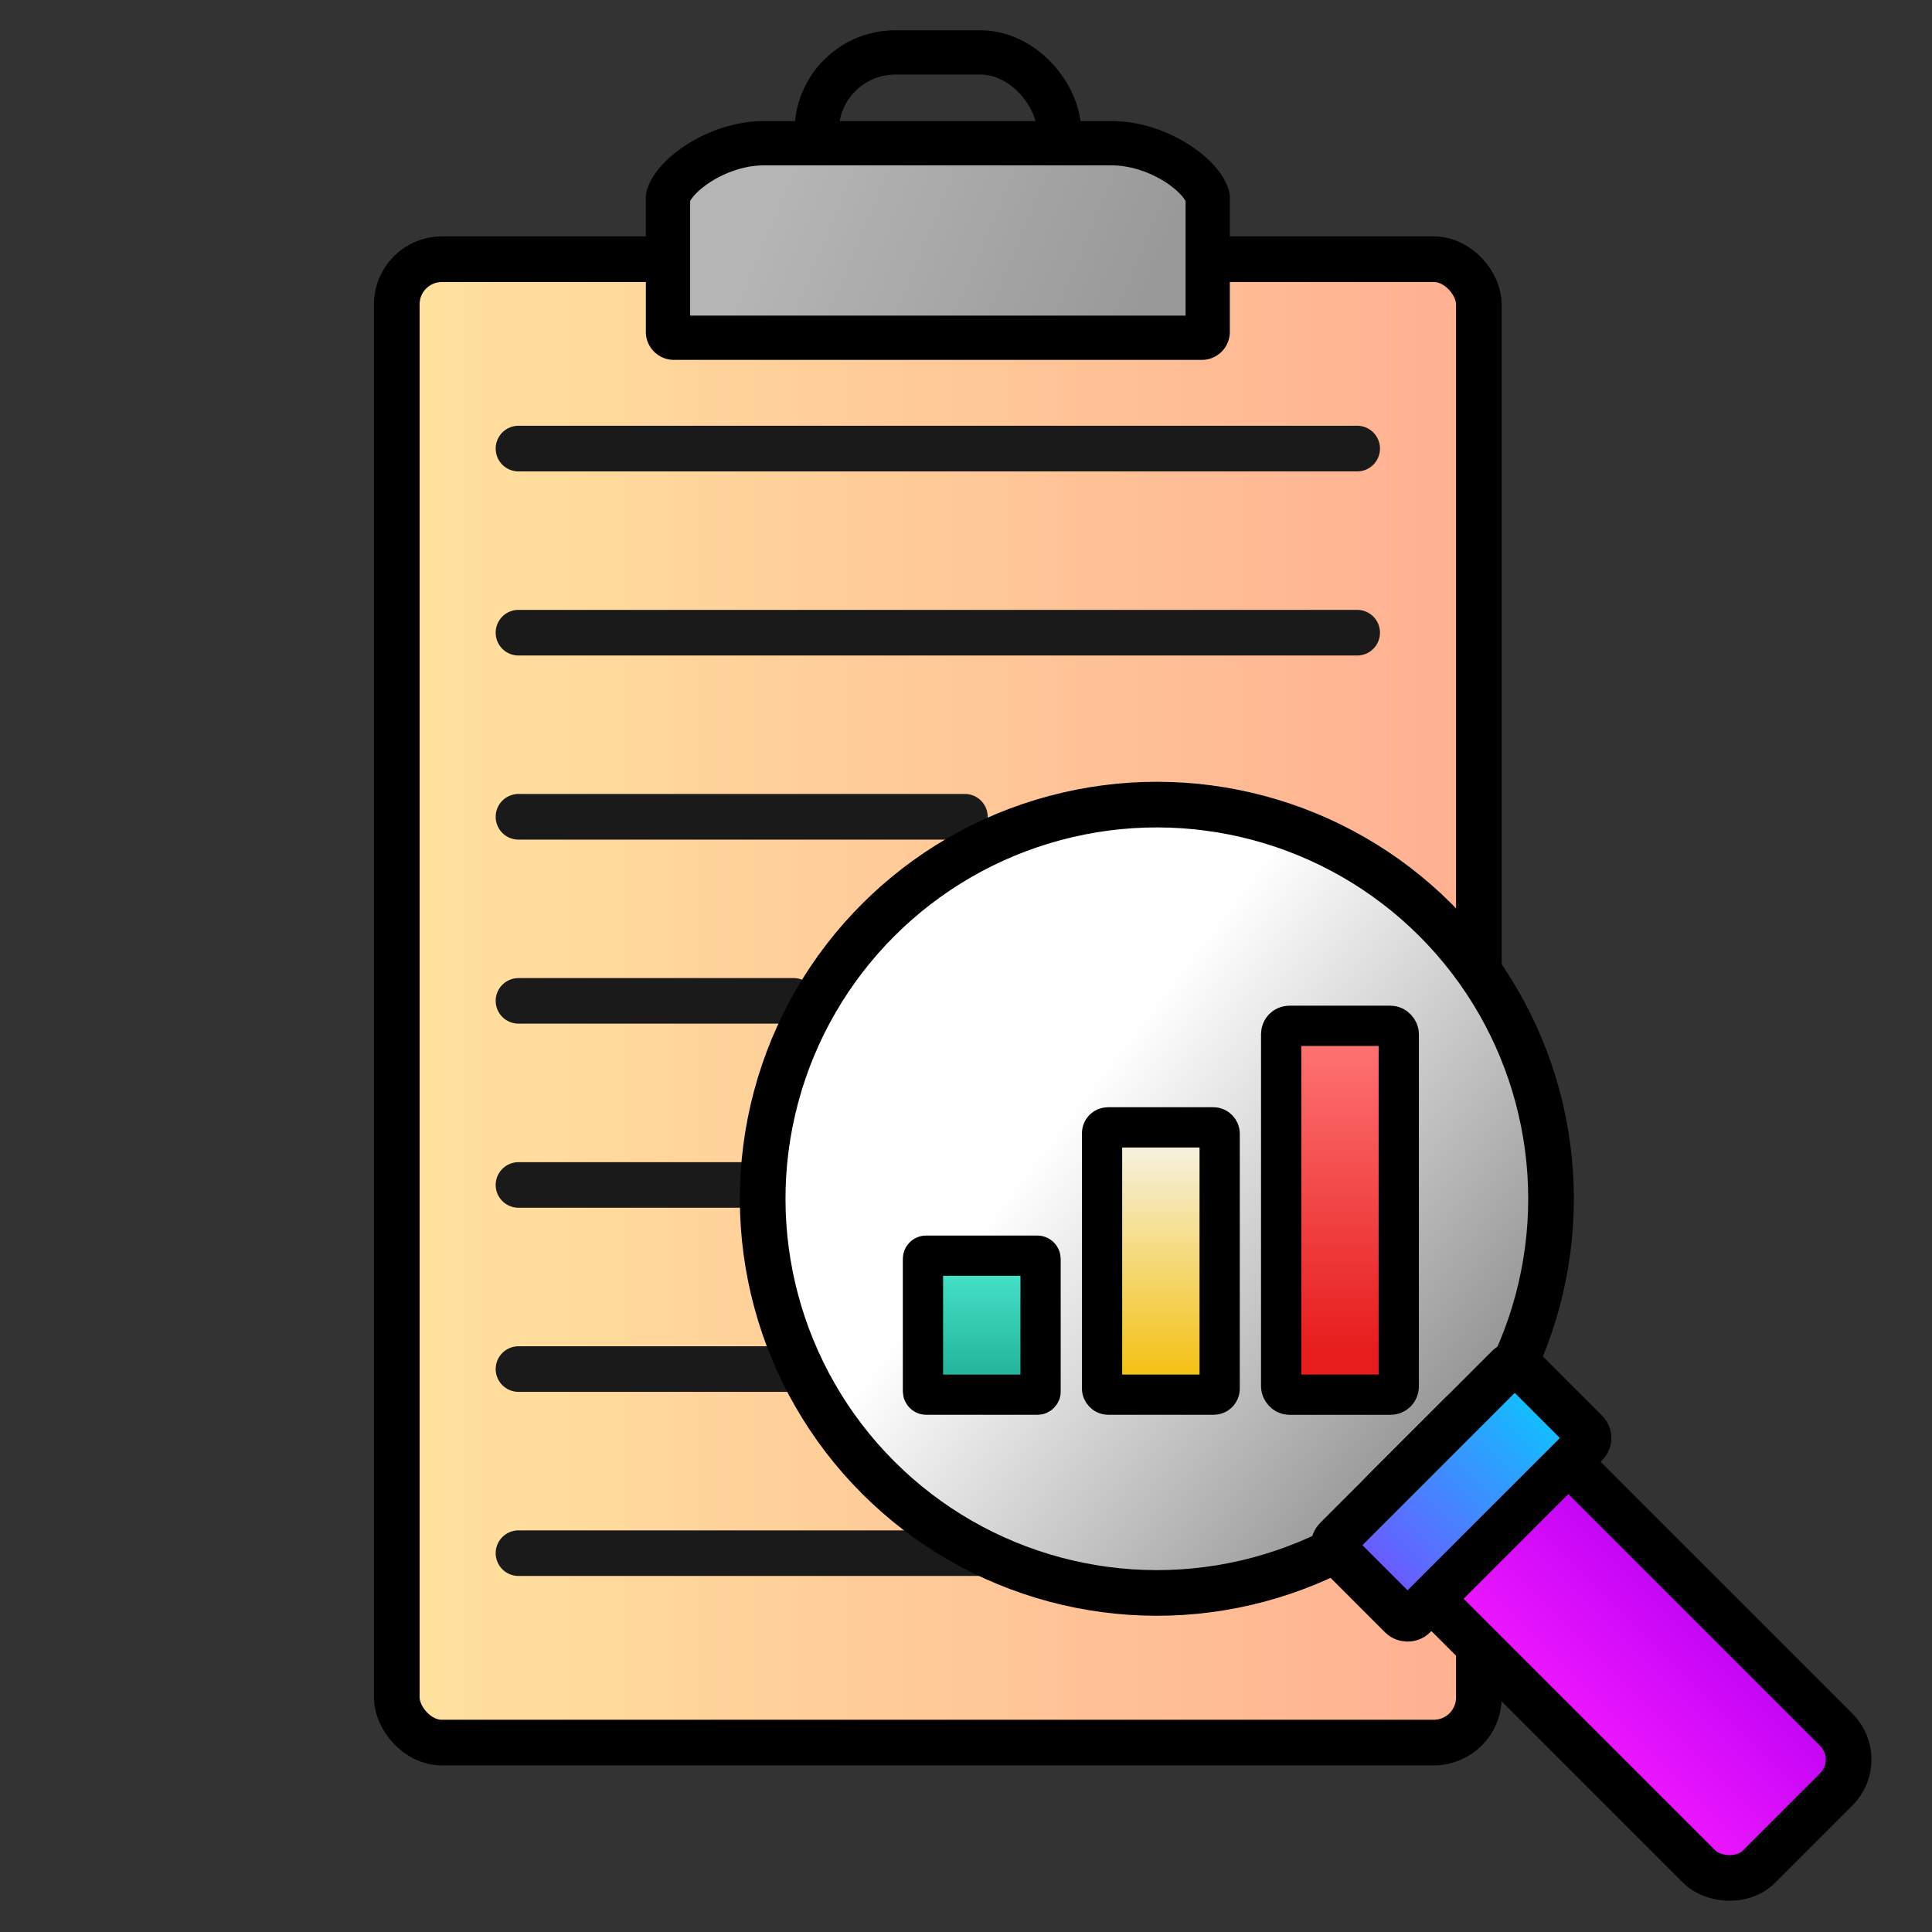 <svg xmlns="http://www.w3.org/2000/svg" xmlns:xlink="http://www.w3.org/1999/xlink" xml:space="preserve" id="svg12234" width="48" height="48" version="1.1">
  <rect width="100%" height="100%" fill="#333333" stroke="none"/>
  <defs id="defs12238">
    <linearGradient id="linearGradient38">
      <stop id="stop38" offset="0" stop-color="#999" stop-opacity="1"/>
      <stop id="stop39" offset="1" stop-color="#b5b5b5" stop-opacity="1"/>
    </linearGradient>
    <linearGradient id="linearGradient7">
      <stop id="stop7" offset="0" stop-color="#959595" stop-opacity="1"/>
      <stop id="stop8" offset="1" stop-color="#fff" stop-opacity="1"/>
    </linearGradient>
    <linearGradient id="linearGradient3392">
      <stop id="stop3388" offset="0" stop-color="#7e45ff" stop-opacity="1"/>
      <stop id="stop3390" offset="1" stop-color="#00d2fe" stop-opacity="1"/>
    </linearGradient>
    <linearGradient id="linearGradient6373">
      <stop id="stop6369" offset="0" stop-color="#f71bff" stop-opacity="1"/>
      <stop id="stop6371" offset="1" stop-color="#b900f5" stop-opacity="1"/>
    </linearGradient>
    <linearGradient id="linearGradient7019">
      <stop id="stop7015" offset="0" stop-color="#4ae8cd" stop-opacity="1"/>
      <stop id="stop7017" offset="1" stop-color="#21b199" stop-opacity="1"/>
    </linearGradient>
    <linearGradient id="linearGradient1619">
      <stop id="stop1615" offset="0" stop-color="#ffe49f" stop-opacity="1"/>
      <stop id="stop1617" offset="1" stop-color="#ffae91" stop-opacity="1"/>
    </linearGradient>
    <linearGradient xlink:href="#linearGradient1619" id="linearGradient2" x1="9.058" x2="37.542" y1="24.476" y2="24.476" gradientUnits="userSpaceOnUse"/>
    <linearGradient xlink:href="#linearGradient6373" id="linearGradient4" x1="-2.732" x2="2.172" y1="54.535" y2="54.535" gradientTransform="translate(.099 -12.773) scale(1.276)" gradientUnits="userSpaceOnUse"/>
    <linearGradient xlink:href="#linearGradient3392" id="linearGradient6" x1="-3.388" x2="2.828" y1="50.436" y2="50.436" gradientTransform="translate(.099 -12.773) scale(1.276)" gradientUnits="userSpaceOnUse"/>
    <linearGradient xlink:href="#linearGradient7" id="linearGradient8" x1="3.757" x2="2.495" y1="48.95" y2="39.444" gradientTransform="translate(.099 -12.773) scale(1.276)" gradientUnits="userSpaceOnUse"/>
    <linearGradient xlink:href="#linearGradient7019" id="linearGradient31" x1="25.319" x2="25.319" y1="31.132" y2="33.786" gradientTransform="translate(-6.025 -6.119) scale(1.186)" gradientUnits="userSpaceOnUse"/>
    <linearGradient xlink:href="#linearGradient23" id="linearGradient33" x1="29.388" x2="29.388" y1="33.748" y2="29.035" gradientTransform="translate(-6.025 -6.119) scale(1.186)" gradientUnits="userSpaceOnUse"/>
    <linearGradient xlink:href="#linearGradient1422" id="linearGradient35" x1="33.141" x2="33.141" y1="26.625" y2="33.12" gradientTransform="translate(-6.025 -6.119) scale(1.186)" gradientUnits="userSpaceOnUse"/>
    <linearGradient id="linearGradient1422">
      <stop id="stop1418" offset="0" stop-color="#fe7373" stop-opacity="1"/>
      <stop id="stop1420" offset="1" stop-color="#e71d1d" stop-opacity="1"/>
    </linearGradient>
    <linearGradient id="linearGradient23">
      <stop id="stop22" offset="0" stop-color="#f4bf0e" stop-opacity="1"/>
      <stop id="stop23" offset="1" stop-color="#f5f0d7" stop-opacity="1"/>
    </linearGradient>
    <linearGradient xlink:href="#linearGradient38" id="linearGradient39" x1="28.385" x2="19.759" y1="7.168" y2="3.564" gradientUnits="userSpaceOnUse"/>
  </defs>
  <g id="g39" stroke-linecap="round" stroke-linejoin="round" transform="translate(0 .391)">
    <rect id="rect1" width="26.884" height="36.854" x="9.858" y="6.049" fill="url(#linearGradient2)" stroke="#000" stroke-dasharray="none" stroke-opacity="1" stroke-width="1.134" ry="1.12"/>
    <path id="path27" fill="#1a1a1a" d="M12.883 10.187a.567.567 0 0 0-.568.566.567.567 0 0 0 .568.568h20.834a.567.567 0 0 0 .568-.568.567.567 0 0 0-.568-.566zm0 4.574a.567.567 0 0 0-.568.566.567.567 0 0 0 .568.568h20.834a.567.567 0 0 0 .568-.568.567.567 0 0 0-.568-.566zm0 4.574a.567.567 0 0 0-.568.566.567.567 0 0 0 .568.568h11.09a.567.567 0 0 0 .566-.568.567.567 0 0 0-.566-.566zm0 4.574a.567.567 0 0 0-.568.566.567.567 0 0 0 .568.566h6.832a.567.567 0 0 0 .568-.566.567.567 0 0 0-.568-.566zm0 4.574a.567.567 0 0 0-.568.566.567.567 0 0 0 .568.566h20.834a.567.567 0 0 0 .568-.566.567.567 0 0 0-.568-.566zm0 4.574a.567.567 0 0 0-.568.566.567.567 0 0 0 .568.566h20.834a.567.567 0 0 0 .568-.566.567.567 0 0 0-.568-.566zm0 4.574a.567.567 0 0 0-.568.566.567.567 0 0 0 .568.566h20.834a.567.567 0 0 0 .568-.566.567.567 0 0 0-.568-.566z" color="#000" style="-inkscape-stroke:none"/>
    <circle id="path2" cx="-.46" cy="41.107" r="9.793" fill="url(#linearGradient8)" stroke="#000" stroke-dasharray="none" stroke-opacity="1" stroke-width="1.134" transform="rotate(-45)"/>
    <rect id="rect2" width="4.812" height="13.181" x="-2.664" y="50.237" fill="url(#linearGradient4)" stroke="#000" stroke-dasharray="none" stroke-opacity="1" stroke-width="1.134" ry="1.046" transform="rotate(-45)"/>
    <rect id="rect3" width="6.486" height="2.72" x="-3.501" y="50.237" fill="url(#linearGradient6)" stroke="#000" stroke-dasharray="none" stroke-opacity="1" stroke-width="1.134" ry=".216" transform="rotate(-45)"/>
    <rect id="rect28" width="2.922" height="3.453" x="22.931" y="30.806" fill="url(#linearGradient31)" stroke="#000" stroke-dasharray="none" stroke-opacity="1" stroke-width="1" ry=".077"/>
    <rect id="rect29" width="2.922" height="6.641" x="27.38" y="27.618" fill="url(#linearGradient33)" stroke="#000" stroke-dasharray="none" stroke-opacity="1" stroke-width="1" ry=".148"/>
    <rect id="rect30" width="2.922" height="9.165" x="31.83" y="25.095" fill="url(#linearGradient35)" stroke="#000" stroke-dasharray="none" stroke-opacity="1" stroke-width="1" ry=".204"/>
    <rect id="rect38" width="6.02" height="4.119" x="20.29" y=".911" fill="none" stroke="#000" stroke-dasharray="none" stroke-opacity="1" stroke-width="1.1" ry="1.954"/>
    <path id="rect37" fill="url(#linearGradient39)" stroke="#000" stroke-dasharray="none" stroke-opacity="1" stroke-width="1.1" d="M18.977 3.168c-1.143 0-2.237.789-2.381 1.336v3.35A.146.146 0 0 0 16.742 8h13.117a.145.145 0 0 0 .146-.146v-3.35c-.145-.547-1.239-1.336-2.382-1.336Z"/>
  </g>
</svg>
